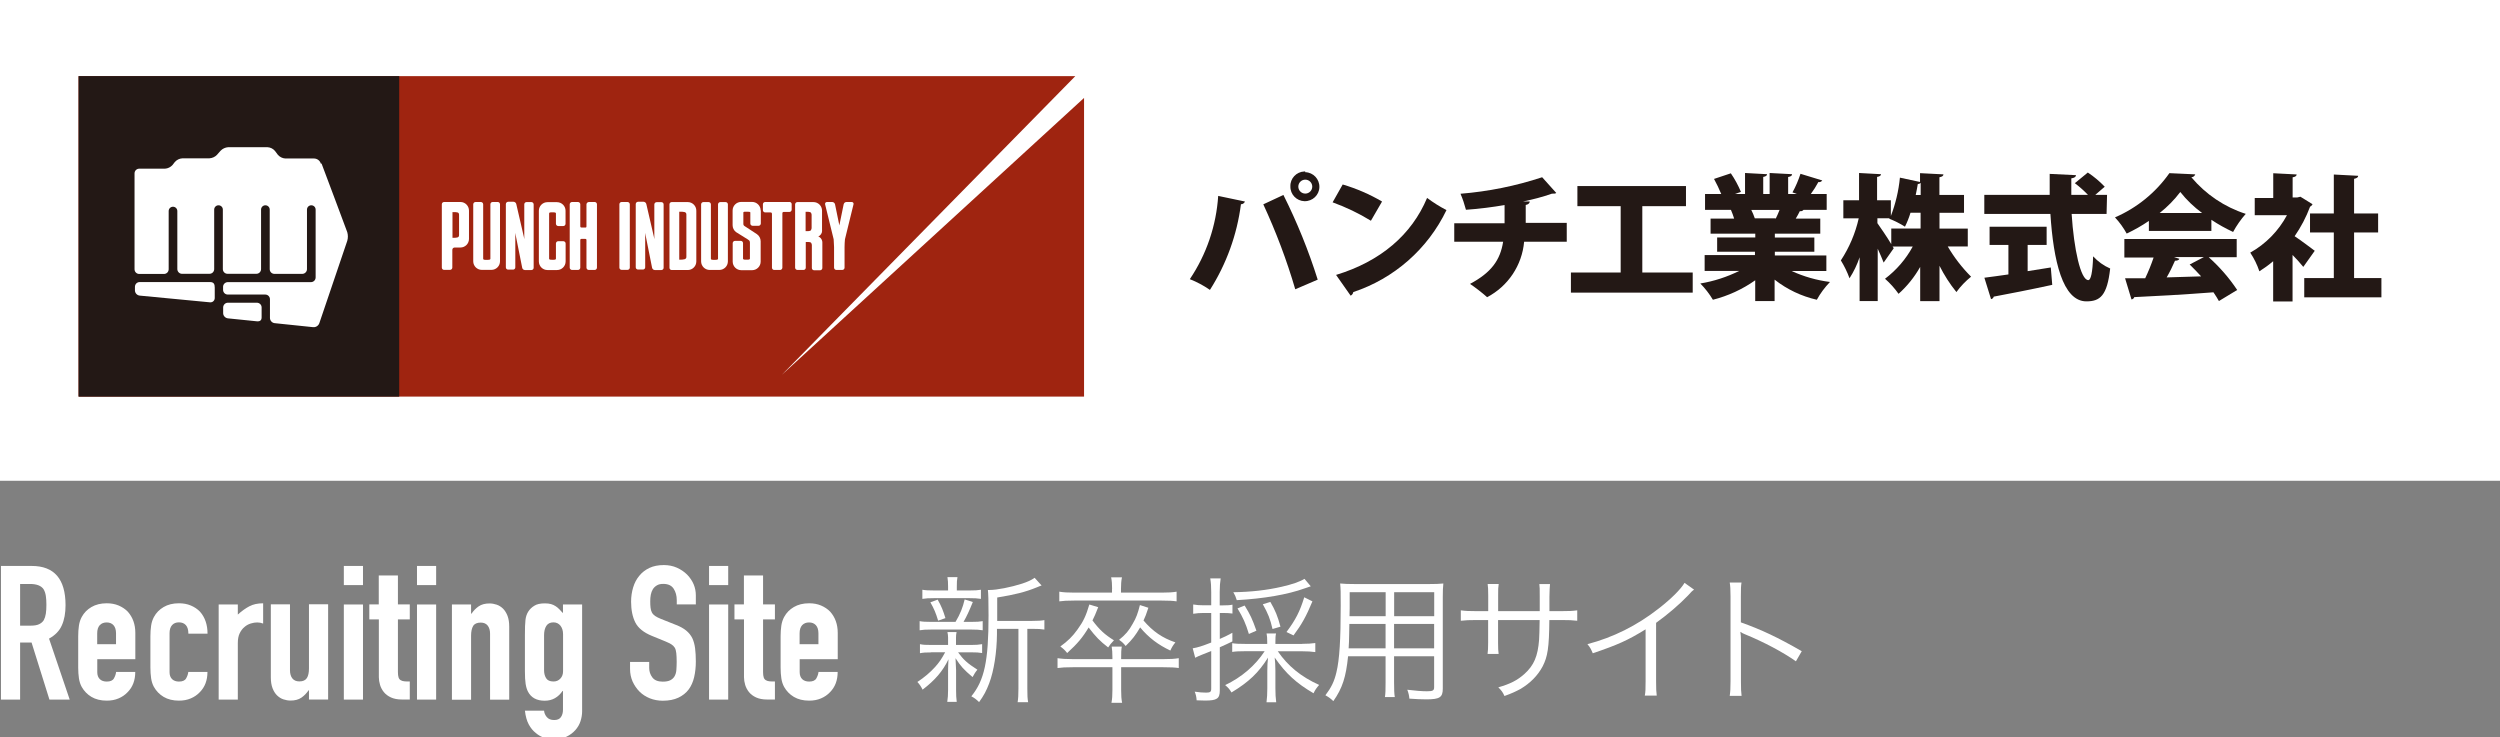 <?xml version="1.0" encoding="UTF-8"?>
<svg id="footer" xmlns="http://www.w3.org/2000/svg" viewBox="0 0 312 92">
  <rect x="0" y="0" width="312" height="92" fill="#808080" stroke="none"/>
  <defs>
    <style>
      .cls-1 {
        fill: #9f2410;
      }

      .cls-2 {
        fill: #231815;
      }

      .cls-3 {
        fill: #fff;
      }
    </style>
  </defs>
  <rect class="cls-3" width="312" height="60"/>
  <g>
    <g>
      <path class="cls-2" d="M167.56,23.02c1.72.51,3.37,1.22,4.92,2.13l-1.39,2.4c-1.51-.93-3.11-1.69-4.78-2.3l1.26-2.23ZM166.74,34.31c5.56-1.69,9.44-5.02,11.36-9.61.76.57,1.57,1.08,2.42,1.52-2.33,4.85-6.53,8.54-11.63,10.23-.03.19-.15.36-.33.45l-1.82-2.59Z"/>
      <path class="cls-2" d="M195.52,30.17h-5.31c-.26,2.94-2,5.55-4.62,6.92-.67-.6-1.39-1.15-2.13-1.66,2.66-1.42,3.77-2.97,4.13-5.26h-6.1v-2.31h6.28v-2.27c-1.38.24-3.16.48-4.82.59-.18-.68-.4-1.35-.68-2,3.47-.28,6.89-.97,10.19-2.06l1.76,1.96c-.1.09-.25.09-.54.09-1.18.41-2.38.73-3.6.97h.83c0,.2-.16.38-.5.44v2.23h5.12v2.36Z"/>
      <path class="cls-2" d="M204.97,34.01h6.28v2.51h-15.2v-2.51h6.21v-8.28h-5.4v-2.51h13.55v2.51h-5.45v8.28Z"/>
      <path class="cls-2" d="M227.89,33.82h-4.3c1.52.7,3.14,1.16,4.79,1.37-.64.67-1.2,1.41-1.64,2.22-1.92-.44-3.72-1.29-5.27-2.51v2.67h-2.42v-2.59c-1.6,1.13-3.39,1.95-5.28,2.43-.44-.74-.97-1.42-1.57-2.03,1.69-.28,3.32-.81,4.86-1.57h-4.32v-1.98h6.28v-.41h-4.72v-1.78h4.76v-.48h-5.58v-1.88h2.94c-.11-.37-.25-.74-.4-1.09h-3.23v-1.98h2.02c-.26-.64-.57-1.27-.9-1.88l2.1-.7c.5.73.92,1.51,1.26,2.32l-.75.26h1.26v-2.62l2.75.15c0,.16-.15.29-.48.34v2.13h.8v-2.62l2.8.15c0,.19-.16.29-.49.35v2.12h1.09l-.55-.2c.41-.74.74-1.52,1-2.32l2.72.83c-.11.16-.3.24-.49.2-.28.52-.59,1.02-.94,1.49h1.98v1.98h-2.89c-.11.14-.29.2-.46.16-.15.32-.33.63-.51.93h3.06v1.88h-5.67v.48h4.93v1.78h-4.93v.46h6.43v1.93ZM221.61,27.29c.15-.31.33-.7.48-1.09h-3.53c.17.34.32.69.44,1.05h-.2,2.77l.04.04Z"/>
      <path class="cls-2" d="M245.59,30.76h-2.51c.8,1.37,1.78,2.64,2.91,3.77-.69.56-1.31,1.2-1.83,1.92-.82-1.01-1.52-2.11-2.11-3.28v4.41h-2.41v-4.27c-.71,1.26-1.62,2.4-2.7,3.36-.49-.69-1.06-1.33-1.69-1.88,1.43-1.08,2.61-2.45,3.46-4.02h-2.51l.14.21-1.26,1.79c-.19-.49-.45-1.1-.74-1.73v6.53h-2.26v-5.46c-.31.92-.73,1.8-1.26,2.62-.28-.78-.65-1.53-1.08-2.23,1.05-1.6,1.81-3.38,2.23-5.25h-1.92v-2.26h1.96v-3.4l2.74.15c0,.16-.15.29-.49.34v2.91h1.72v1.97c.59-1.54.97-3.15,1.13-4.79l2.51.54v-1.1l2.92.15c0,.19-.16.3-.5.36v2.21h3.07v2.23h-3.06v1.97h3.53v2.22ZM234.3,27.25v.6c.35.49,1.26,1.82,1.73,2.62v-1.95h3.66v-1.97h-1.26c-.18.6-.41,1.18-.69,1.74-.62-.39-1.27-.72-1.95-.99v-.06h-1.51ZM239.7,24.32v-1.49c-.1.09-.23.14-.36.14-.06.4-.16.88-.26,1.37h.63Z"/>
      <path class="cls-2" d="M253.05,30.56v3.28l2.89-.46.18,2.17c-2.66.58-5.47,1.13-7.3,1.47-.04.16-.17.29-.34.31l-.83-2.67c.83-.1,1.86-.25,3-.41v-3.68h-2.35v-2.27h7.12v2.27h-2.36ZM262.89,26.7h-4.35c.28,4.37,1.12,8.25,2.08,8.26.31,0,.54-.93.6-2.97.6.65,1.32,1.17,2.13,1.52-.38,3.4-1.26,4.1-2.97,4.1-2.97,0-4.12-5.11-4.49-10.91h-8.25v-2.38h8.16v-2.62l3.28.16c0,.21-.19.34-.58.4v2.06h2.08c-.51-.53-1.06-1.02-1.64-1.46l1.62-1.33c.77.51,1.47,1.1,2.11,1.77l-1.18,1.02h1.47l-.06,2.38Z"/>
      <path class="cls-2" d="M268.18,28.83v-1.26c-.88.6-1.81,1.13-2.77,1.58-.4-.73-.89-1.41-1.46-2.02,2.73-1.18,5.08-3.09,6.79-5.52l3.23.15c-.07.21-.27.36-.49.36,1.79,2.13,4.14,3.72,6.79,4.57-.61.69-1.14,1.45-1.58,2.26-.94-.44-1.85-.94-2.71-1.52v1.39h-7.79ZM279.14,32.1h-3.49c1.35,1.21,2.55,2.58,3.55,4.09l-2.28,1.38c-.18-.31-.4-.69-.68-1.09-3.65.28-7.37.49-9.88.6-.05.16-.19.27-.35.29l-.8-2.64h2.51c.4-.84.75-1.7,1.05-2.59h-3.65v-2.31h14.02v2.26ZM274.82,26.58c-1.02-.75-1.94-1.63-2.72-2.62-.74.98-1.61,1.86-2.57,2.62h5.3ZM271.36,32.1l.63.2c-.06.16-.26.24-.55.24-.31.71-.65,1.41-1.04,2.08l4.3-.13c-.48-.51-.95-1.03-1.43-1.48l1.78-.93h-3.69Z"/>
      <path class="cls-2" d="M288.6,25.49c-.06.13-.17.24-.3.3-.49,1.31-1.14,2.55-1.93,3.69.83.55,2.11,1.52,2.51,1.82l-1.43,2.01c-.42-.52-.87-1.02-1.34-1.49v5.8h-2.42v-5.02c-.54.46-1.12.88-1.72,1.26-.28-.83-.66-1.61-1.14-2.33,1.94-1.09,3.53-2.71,4.58-4.67h-4.02v-2.15h2.31v-3.09l2.92.15c0,.19-.16.3-.5.36v2.51h.59l.38-.09,1.52.94ZM293.79,34.7h3.41v2.41h-9.63v-2.41h3.69v-5.69h-2.97v-2.37h2.97v-4.86l3.04.16c0,.19-.16.3-.51.38v4.32h3v2.37h-3v5.69Z"/>
      <path class="cls-2" d="M155.37,25.15c-.08.21-.28.34-.5.34-.49,3.8-1.81,7.45-3.87,10.69-.78-.54-1.62-.99-2.51-1.34,2.08-3.09,3.3-6.68,3.54-10.39l3.34.7ZM161.65,36.11c-1.06-3.63-2.4-7.17-3.99-10.61l2.51-1.17c1.7,3.4,3.14,6.94,4.28,10.57l-2.8,1.2ZM162.9,21.49c1,.03,1.78.86,1.76,1.86s-.86,1.78-1.86,1.76c-.99-.03-1.78-.85-1.76-1.84-.04-1,.75-1.83,1.74-1.87.04,0,.08,0,.11,0v.1ZM163.77,23.29c0-.48-.39-.87-.87-.87s-.87.39-.87.87.39.87.87.87h0c.48,0,.87-.39.87-.87,0-.01,0-.03,0-.04v.04Z"/>
    </g>
    <g>
      <rect class="cls-3" x="9.81" y="9.5" width="125.49" height="40"/>
      <polygon class="cls-1" points="97.57 46.78 134.2 9.5 9.8 9.5 9.8 49.5 135.29 49.5 135.29 12.22 97.57 46.78"/>
      <rect class="cls-2" x="9.81" y="9.5" width="40.01" height="40"/>
      <path class="cls-3" d="M40.13,20.41c.13.31,3.21,8.57,3.21,8.57.1.35.1.72,0,1.07l-3.49,10.29c-.12.32-.43.52-.77.49l-4.81-.5c-.32-.04-.57-.31-.58-.64v-2.34c0-.33-.26-.59-.59-.59h-4.67c-.33,0-.59-.26-.59-.59v-.34c-.02-.32.23-.6.56-.62.01,0,.02,0,.03,0h10.37c.33,0,.59-.26.59-.59v-8.46c0-.3-.24-.54-.54-.54s-.54.24-.54.54v7.43c0,.32-.26.58-.58.59h-3.48c-.33,0-.59-.26-.59-.59v-7.43c0-.3-.24-.54-.54-.54s-.54.24-.54.54v7.42c0,.33-.26.59-.59.59h-3.59c-.33,0-.59-.26-.59-.59v-7.42c0-.3-.24-.54-.54-.54s-.54.24-.54.54v7.42c0,.33-.26.59-.59.59h-3.43c-.32,0-.58-.27-.58-.59v-7.24c0-.3-.24-.54-.54-.54s-.54.24-.54.54v7.26c0,.33-.26.59-.59.59h-3.08c-.33,0-.59-.26-.59-.59v-11.96c0-.33.26-.59.59-.59h3.21c.36-.02.7-.19.94-.46l.28-.36c.24-.28.58-.45.94-.47h3.36c.37-.02.72-.17.97-.44l.45-.51c.25-.26.58-.41.94-.44h4.91c.37.02.71.19.94.47l.35.47c.24.28.58.45.94.47h3.55c.4-.01.77.25.88.64Z"/>
      <path class="cls-3" d="M32.65,39.61v-1.25c0-.32-.27-.58-.59-.58h-3.62c-.32,0-.58.26-.59.58v.72c0,.33.26.61.59.65l3.63.37c.41.03.58-.15.58-.49Z"/>
      <path class="cls-3" d="M26.8,35.89v1.3c0,.29-.22.53-.51.54-.03,0-.05,0-.08,0l-8.78-.84c-.33-.04-.58-.31-.59-.64v-.45c0-.33.25-.59.58-.6,0,0,.01,0,.02,0h8.76c.48,0,.6.25.6.7Z"/>
      <path class="cls-3" d="M69.52,25.23h-1.2c-.59,0-1.07.48-1.07,1.07v6.33c0,.59.48,1.07,1.07,1.07h1.2c.59,0,1.07-.48,1.07-1.07v-2.25c0-.15-.13-.27-.28-.28h-.64c-.16,0-.28.12-.29.28v1.9c0,.15-.2.14-.43.14s-.42,0-.42-.14v-5.64c0-.15.16-.14.42-.14s.43,0,.43.14v1.28c0,.16.13.29.29.29h.63c.16,0,.28-.13.28-.29v-1.62c0-.59-.47-1.06-1.06-1.07Z"/>
      <path class="cls-3" d="M74.25,25.21h-.74c-.17,0-.31.12-.32.29v2.76c0,.16-.1.14-.26.14h-.22c-.16,0-.29,0-.29-.14v-2.76c0-.16-.13-.29-.29-.29h-.74c-.16,0-.29.13-.29.29h0v7.9c0,.16.13.29.29.29h.74c.16,0,.29-.13.29-.29h0v-3.45c0-.16.13-.14.29-.14h.22c.16,0,.26,0,.26.14v3.45c0,.16.12.28.28.29h.74c.16,0,.29-.13.29-.29h0v-7.9c0-.14-.1-.27-.25-.29Z"/>
      <path class="cls-3" d="M62.15,25.21h-.67c-.15,0-.28.12-.28.28,0,0,0,0,0,.01v6.8c0,.12-.17.13-.45.13s-.45,0-.45-.13v-6.8c0-.16-.13-.29-.29-.29h-.66c-.16,0-.29.13-.29.29h0v7.11c0,.59.48,1.07,1.07,1.07h1.2c.59,0,1.07-.48,1.07-1.07v-7.11c0-.15-.1-.27-.25-.29Z"/>
      <path class="cls-3" d="M90.56,25.22h-.66c-.16,0-.29.13-.29.29v6.79c0,.12-.17.13-.44.13s-.45,0-.45-.13v-6.79c0-.15-.11-.28-.27-.29,0,0,0,0-.01,0h-.66c-.16,0-.28.13-.28.29v7.11c0,.59.48,1.07,1.07,1.07h1.2c.59,0,1.07-.48,1.07-1.07v-7.12c0-.15-.12-.28-.28-.28h0Z"/>
      <path class="cls-3" d="M106.32,25.21h-.69c-.16,0-.3.12-.34.28l-.54,2.64v.26h0v-.26l-.54-2.64c-.04-.16-.18-.27-.34-.28h-.67c-.12,0-.23.09-.23.22,0,.02,0,.04,0,.06l1.07,4.37c0,.15.05.81.05.97v2.57c0,.16.12.28.28.29h.74c.15,0,.28-.11.29-.27,0,0,0,0,0-.01v-2.58c0-.33.02-.65.05-.97l1.07-4.37c.03-.12-.04-.24-.16-.27-.02,0-.03,0-.05,0Z"/>
      <path class="cls-3" d="M98.51,25.21h-3.02c-.16,0-.28.13-.28.29v.72c0,.15.11.28.27.29,0,0,0,0,.01,0h.64c.16,0,.21.05.21.21v6.69c0,.15.12.28.28.28h.74c.15,0,.27-.13.28-.28v-6.78c-.01-.09.05-.17.14-.18.02,0,.03,0,.05,0h.69c.16,0,.28-.13.28-.29v-.72c-.02-.14-.14-.24-.28-.24Z"/>
      <path class="cls-3" d="M94.93,26.27c0-.59-.48-1.07-1.07-1.07h-1.36c-.59,0-1.07.48-1.07,1.07v1.84c0,.33.15.64.42.85l1.46.91.15.11c.1.07.13.16.13.35v1.94c0,.14-.18.14-.43.14s-.43,0-.43-.14v-1.93c0-.16-.13-.28-.29-.28h-.72c-.15,0-.27.13-.28.28v2.31c0,.59.48,1.07,1.07,1.07h1.35c.59,0,1.07-.48,1.07-1.07v-2.54c0-.36-.18-.69-.47-.89l-1.53-1c-.11-.06-.17-.18-.16-.3v-1.38c0-.14.18-.12.43-.12s.44,0,.44.11v1.37c0,.15.13.27.28.28h.75c.15,0,.27-.13.28-.28v-1.64Z"/>
      <path class="cls-3" d="M78.31,25.21h-.73c-.15,0-.28.12-.28.28,0,0,0,0,0,.01v7.9c0,.15.12.28.28.28h.73c.15,0,.28-.11.29-.27,0,0,0,0,0-.01v-7.9c0-.16-.13-.29-.29-.29Z"/>
      <path class="cls-3" d="M102.59,28.77v-2.48c0-.59-.48-1.07-1.07-1.07h-2.01c-.15,0-.27.13-.28.28v7.91c0,.15.13.27.28.28h.77c.15,0,.28-.12.28-.28h0v-3.21c.61,0,.69,0,.76.35v2.9c0,.15.12.28.28.28h.74c.15,0,.28-.11.29-.27,0,0,0,0,0-.01v-3.12c.02-.36-.18-.69-.51-.82.3-.12.49-.42.48-.74ZM101.29,28.49c-.07.36-.17.36-.75.36v-2.42c.57,0,.69,0,.75.36v1.69Z"/>
      <path class="cls-3" d="M85.83,25.22h-2c-.15,0-.28.12-.28.28,0,0,0,0,0,.01v7.91c0,.15.12.28.28.28,0,0,0,0,.01,0h1.99c.59,0,1.07-.48,1.07-1.07v-6.32c.01-.59-.46-1.08-1.05-1.09,0,0-.01,0-.02,0ZM85.66,32.06c0,.32-.32.35-.89.35v-5.99c.56,0,.89,0,.89.35v5.28Z"/>
      <path class="cls-3" d="M57.45,25.21h-2.03c-.15,0-.28.12-.28.28v7.91c0,.15.12.28.28.28h.74c.16,0,.28-.12.29-.28v-2.22c0-.16.12-.28.28-.29h.73c.59,0,1.07-.48,1.07-1.07v-3.53c0-.59-.47-1.08-1.06-1.08,0,0,0,0-.01,0ZM57.29,29.32c0,.34-.2.36-.82.36v-3.21c.62,0,.82,0,.82.36v2.48Z"/>
      <path class="cls-3" d="M66.32,25.22h-.61c-.15,0-.28.12-.28.28,0,0,0,0,0,.01v4.34h0l-.06-.32-.94-4.07c-.04-.16-.18-.27-.34-.28h-.67c-.16,0-.29.13-.29.29h0v7.9c0,.16.13.28.29.28h.61c.15,0,.28-.12.28-.28v-4.31h0l.06.35.8,4.01c.03.16.17.27.33.28h.82c.15,0,.28-.12.28-.28v-7.91c0-.15-.11-.28-.27-.29,0,0,0,0-.01,0Z"/>
      <path class="cls-3" d="M82.56,25.23h-.61c-.16,0-.29.13-.29.29v4.33h0l-.06-.32-.94-4.07c-.04-.16-.18-.27-.34-.28h-.69c-.16,0-.29.13-.29.29v7.89c0,.16.13.28.29.28h.61c.15,0,.28-.12.28-.28h0v-4.3h0l.06.35.8,4.01c.04.16.18.28.34.28h.82c.15,0,.28-.12.28-.28h0v-7.86c.02-.16-.08-.31-.24-.33,0,0-.02,0-.03,0Z"/>
    </g>
  </g>
  <g>
    <g>
      <path class="cls-3" d="M.12,87.31v-16.68h3.84c2.81,0,4.22,1.63,4.22,4.9,0,.98-.15,1.82-.46,2.51-.3.69-.84,1.24-1.6,1.66l2.58,7.61h-2.53l-2.23-7.12h-1.43v7.12H.12ZM2.51,72.88v5.2h1.36c.42,0,.76-.06,1.01-.18.25-.12.44-.28.58-.5.12-.22.21-.49.26-.81.05-.32.07-.69.07-1.11s-.02-.79-.07-1.11-.14-.6-.28-.83c-.3-.44-.86-.66-1.69-.66h-1.24Z"/>
      <path class="cls-3" d="M16.87,82.27h-4.73v1.62c0,.38.11.66.32.87.21.2.5.3.86.3.45,0,.75-.13.9-.4.15-.27.24-.53.27-.8h2.39c0,1.05-.32,1.89-.96,2.53-.31.33-.69.59-1.12.77-.44.19-.93.28-1.48.28-.75,0-1.39-.16-1.91-.47-.52-.31-.92-.73-1.21-1.24-.17-.31-.29-.67-.35-1.08-.06-.41-.09-.85-.09-1.33v-3.91c0-.48.03-.93.09-1.33.06-.41.18-.76.35-1.08.28-.52.68-.93,1.21-1.24s1.16-.47,1.91-.47c.55,0,1.04.09,1.49.28.44.19.82.44,1.14.77.62.7.94,1.58.94,2.65v3.28ZM12.14,80.4h2.34v-1.36c0-.45-.11-.79-.32-1.02-.21-.23-.5-.34-.85-.34s-.64.11-.86.34c-.21.23-.32.57-.32,1.02v1.36Z"/>
      <path class="cls-3" d="M21.16,83.89c0,.38.11.66.32.87.21.2.5.3.85.3.45,0,.75-.13.9-.4.15-.27.24-.53.27-.8h2.39c0,1.05-.32,1.89-.96,2.53-.31.33-.69.59-1.12.77-.44.19-.93.28-1.48.28-.75,0-1.39-.16-1.91-.47-.52-.31-.92-.73-1.21-1.24-.17-.31-.29-.67-.35-1.08-.06-.41-.09-.85-.09-1.33v-3.91c0-.48.03-.93.09-1.33.06-.41.18-.76.35-1.08.28-.52.68-.93,1.21-1.24.52-.31,1.16-.47,1.91-.47.55,0,1.04.09,1.49.28.45.19.82.44,1.14.77.62.7.94,1.62.94,2.74h-2.39c0-.48-.11-.84-.32-1.07-.21-.23-.5-.34-.86-.34s-.64.11-.85.34c-.21.23-.32.57-.32,1.02v4.85Z"/>
      <path class="cls-3" d="M27.29,87.31v-11.87h2.39v1.26c.48-.44.96-.78,1.43-1.03.47-.25,1.05-.38,1.73-.38v2.53c-.23-.09-.48-.14-.73-.14s-.52.04-.81.13c-.29.09-.55.23-.78.43-.25.2-.45.47-.61.8-.16.33-.23.73-.23,1.22v7.05h-2.39Z"/>
      <path class="cls-3" d="M40.95,75.43v11.87h-2.39v-1.15h-.05c-.25.37-.55.68-.9.92-.35.24-.8.36-1.35.36-.3,0-.59-.05-.89-.15s-.56-.27-.8-.5c-.23-.23-.42-.53-.56-.9-.14-.37-.21-.82-.21-1.35v-9.11h2.39v8.22c0,.44.1.78.3,1.03.2.25.49.37.87.37.45,0,.76-.14.94-.42s.26-.69.26-1.22v-7.99h2.39Z"/>
      <path class="cls-3" d="M42.91,73.02v-2.39h2.39v2.39h-2.39ZM42.91,87.31v-11.87h2.39v11.87h-2.39Z"/>
      <path class="cls-3" d="M47.27,75.43v-3.61h2.39v3.61h1.48v1.87h-1.48v6.58c0,.28.03.5.08.66.05.16.14.27.27.35s.28.12.46.14c.18.02.4.02.67.02v2.25h-.98c-.55,0-1-.09-1.37-.26-.37-.17-.66-.39-.88-.66-.22-.27-.38-.57-.48-.9-.1-.34-.15-.66-.15-.97v-7.21h-1.19v-1.87h1.19Z"/>
      <path class="cls-3" d="M52.04,73.02v-2.39h2.39v2.39h-2.39ZM52.04,87.31v-11.87h2.39v11.87h-2.39Z"/>
      <path class="cls-3" d="M56.4,87.31v-11.87h2.39v1.15h.05c.25-.37.55-.68.9-.92.35-.24.8-.36,1.35-.36.3,0,.59.05.89.15s.56.27.8.5c.23.23.42.54.56.9.14.37.21.82.21,1.35v9.11h-2.39v-8.22c0-.44-.1-.78-.3-1.03-.2-.25-.49-.37-.87-.37-.45,0-.77.14-.94.42s-.26.69-.26,1.22v7.99h-2.39Z"/>
      <path class="cls-3" d="M67.9,88.69c.02.28.13.55.34.8.21.25.52.37.92.37s.67-.12.84-.36c.17-.24.26-.55.26-.93v-2.34h-.05c-.27.39-.58.69-.95.9-.37.21-.79.32-1.28.32-1,0-1.69-.38-2.08-1.12-.14-.27-.24-.59-.3-.98-.06-.39-.09-.91-.09-1.57v-4.52c0-.86.02-1.49.07-1.9.09-.78.46-1.37,1.1-1.76.3-.2.74-.3,1.33-.3.3,0,.55.03.76.09.21.06.4.15.57.26s.33.24.47.39c.14.15.29.31.45.48v-1.08h2.39v13.33c0,.41-.07.82-.2,1.23-.13.41-.35.78-.64,1.11-.3.34-.67.62-1.12.83s-.99.32-1.62.32c-.36,0-.73-.06-1.12-.18-.39-.12-.75-.32-1.08-.6-.34-.27-.64-.62-.88-1.07-.24-.44-.4-1.02-.48-1.72h2.39ZM67.9,83.65c0,.37.08.7.25.98s.47.42.93.42c.34,0,.63-.12.85-.36.23-.24.34-.55.34-.93v-4.61c0-.44-.11-.79-.33-1.07-.22-.27-.51-.41-.87-.41-.41,0-.7.15-.89.44-.19.3-.28.69-.28,1.17v4.36Z"/>
      <path class="cls-3" d="M86.85,75.43h-2.39v-.54c0-.55-.13-1.02-.39-1.42-.26-.4-.69-.6-1.3-.6-.33,0-.59.06-.8.19s-.37.28-.49.47c-.12.2-.21.43-.26.69-.05.26-.07.53-.07.81,0,.33.01.6.04.82.02.22.08.41.17.59.09.17.23.32.41.44s.43.25.74.37l1.83.73c.53.2.96.44,1.29.71.33.27.59.59.77.95.17.37.29.8.35,1.28s.09,1.02.09,1.63c0,.7-.07,1.35-.21,1.96-.14.6-.37,1.11-.68,1.53-.33.44-.76.78-1.29,1.03-.53.25-1.18.38-1.94.38-.58,0-1.12-.1-1.62-.3-.5-.2-.93-.48-1.29-.84-.36-.36-.64-.78-.86-1.25-.21-.48-.32-1-.32-1.56v-.89h2.39v.75c0,.44.13.83.39,1.18.26.35.69.53,1.3.53.41,0,.72-.06.95-.18.23-.12.4-.28.53-.5.12-.22.2-.48.22-.78.02-.3.04-.64.04-1.02,0-.44-.02-.8-.05-1.08-.03-.28-.09-.51-.19-.68-.11-.17-.25-.31-.43-.42-.18-.11-.42-.23-.71-.35l-1.71-.7c-1.03-.42-1.72-.98-2.07-1.67s-.53-1.57-.53-2.61c0-.62.09-1.22.26-1.78s.43-1.05.77-1.45c.33-.41.75-.73,1.25-.97.51-.24,1.11-.36,1.81-.36.59,0,1.14.11,1.63.33.49.22.92.51,1.28.87.72.75,1.08,1.61,1.08,2.58v1.17Z"/>
      <path class="cls-3" d="M88.49,73.02v-2.39h2.39v2.39h-2.39ZM88.49,87.31v-11.87h2.39v11.87h-2.39Z"/>
      <path class="cls-3" d="M92.84,75.43v-3.61h2.39v3.61h1.48v1.87h-1.48v6.58c0,.28.03.5.08.66.05.16.14.27.27.35s.28.12.46.14c.18.02.4.02.67.02v2.25h-.98c-.55,0-1-.09-1.37-.26-.37-.17-.66-.39-.88-.66-.22-.27-.38-.57-.48-.9-.1-.34-.15-.66-.15-.97v-7.21h-1.19v-1.87h1.19Z"/>
      <path class="cls-3" d="M104.53,82.27h-4.73v1.62c0,.38.11.66.32.87.21.2.5.3.86.3.45,0,.75-.13.9-.4.15-.27.24-.53.27-.8h2.39c0,1.05-.32,1.89-.96,2.53-.31.33-.69.59-1.12.77-.44.19-.93.28-1.48.28-.75,0-1.39-.16-1.91-.47-.52-.31-.92-.73-1.21-1.24-.17-.31-.29-.67-.35-1.08-.06-.41-.09-.85-.09-1.33v-3.91c0-.48.03-.93.09-1.33.06-.41.18-.76.35-1.08.28-.52.68-.93,1.21-1.24s1.16-.47,1.91-.47c.55,0,1.04.09,1.49.28.44.19.82.44,1.14.77.62.7.94,1.58.94,2.65v3.28ZM99.8,80.4h2.34v-1.36c0-.45-.11-.79-.32-1.02-.21-.23-.5-.34-.85-.34s-.64.11-.86.34c-.21.23-.32.57-.32,1.02v1.36Z"/>
    </g>
    <g>
      <path class="cls-3" d="M116.21,81.42c-.67,0-.99.02-1.4.1v-1.13c.39.09.73.1,1.43.1h2.08v-.91c0-.22-.03-.5-.08-.7h1.14c-.05.2-.07.48-.07.7v.91h1.88c.6,0,.94-.02,1.38-.1v1.11c-.39-.07-.73-.09-1.38-.09h-1.62c.65.9,1.13,1.35,2.41,2.17-.27.32-.39.53-.6.92-1.11-.94-1.47-1.33-2.13-2.36.03.38.05.87.07,1.5v2.48c0,.6.02,1.01.08,1.47h-1.18c.07-.44.1-.91.1-1.47v-2.42c0-.41.02-.85.05-1.42-.7,1.47-1.67,2.6-3.23,3.79-.19-.39-.38-.67-.65-.96.85-.56,1.59-1.18,2.22-1.88.51-.58.77-.94,1.25-1.83h-1.76ZM119.25,77.61c.6-1.01.9-1.78,1.14-2.8l1.02.32c-.41,1.02-.77,1.81-1.16,2.48h1.01c.65,0,.99-.02,1.38-.09v1.14c-.43-.07-.77-.09-1.38-.09h-5.07c-.67,0-1.02.02-1.42.09v-1.14c.38.07.73.09,1.42.09h3.06ZM120.99,73.69c.7,0,1.02-.02,1.43-.09v1.14c-.46-.07-.79-.09-1.45-.09h-4.37c-.72,0-1.04.02-1.49.09v-1.14c.39.07.75.09,1.5.09h1.71v-.46c0-.55-.02-.82-.08-1.2h1.25c-.07.36-.08.63-.08,1.2v.46h1.59ZM117.08,77.46c-.29-.96-.51-1.49-.97-2.29l.91-.34c.48.85.68,1.37.97,2.31l-.91.32ZM128.77,77.49c.77,0,1.18-.03,1.57-.1v1.18c-.43-.07-.8-.09-1.5-.09h-.63v7.44c0,.85.02,1.28.1,1.71h-1.31c.07-.44.1-.87.1-1.71v-7.44h-2.68v.67c-.02,2.27-.38,4.58-.97,6.13-.34.9-.68,1.55-1.26,2.34-.36-.34-.55-.5-.97-.72,1.64-2.01,2.15-4.41,2.15-10.11,0-1.93-.03-2.66-.08-3.16h.21c.9,0,2.65-.34,4.05-.79.72-.24,1.14-.43,1.57-.73l.87.96c-.15.05-.17.05-.62.24-1.42.58-2.71.9-4.92,1.26v2.92h4.34Z"/>
      <path class="cls-3" d="M139.92,86.12c0,.73.03,1.11.12,1.59h-1.33c.09-.48.12-.89.12-1.59v-2.85h-4.92c-.92,0-1.43.03-1.93.1v-1.23c.51.08,1.06.12,1.93.12h4.92v-.19c0-.58-.03-1.01-.09-1.37h1.26c-.07.39-.08.72-.08,1.37v.19h5.24c.89,0,1.43-.03,1.95-.12v1.23c-.46-.07-.97-.1-1.95-.1h-5.24v2.85ZM138.79,73.48c0-.53-.03-1.01-.12-1.43h1.35c-.09.43-.12.89-.12,1.43v.48h5.05c.8,0,1.4-.03,1.89-.12v1.21c-.44-.07-.99-.1-1.88-.1h-10.88c-.89,0-1.4.03-1.88.1v-1.21c.51.09,1.09.12,1.9.12h4.68v-.48ZM137.06,75.77c-.34.85-.48,1.2-.72,1.66.89,1.18,1.52,1.76,2.68,2.48-.41.43-.48.53-.72.89-1.04-.8-1.55-1.33-2.44-2.49-.73,1.23-1.4,2.03-2.68,3.19-.27-.36-.5-.56-.85-.82.94-.68,1.52-1.25,2.15-2.13.72-.99,1.06-1.71,1.47-3.11l1.11.34ZM143.31,75.87c-.27.84-.38,1.09-.6,1.57,1.18,1.37,2.34,2.17,3.98,2.73-.27.32-.46.63-.63,1.02-1.52-.72-2.7-1.6-3.77-2.89-.58.99-.96,1.49-1.81,2.32-.24-.32-.44-.51-.82-.77.79-.63,1.23-1.14,1.71-2.02.43-.72.63-1.28.89-2.32l1.06.34Z"/>
      <path class="cls-3" d="M150.17,76.5c-.43,0-.82.03-1.26.1v-1.16c.43.07.79.1,1.28.1h.97v-1.64c0-.72-.03-1.16-.12-1.72h1.3c-.08.51-.12,1.01-.12,1.71v1.66h.43c.58,0,.85-.02,1.16-.09v1.11c-.38-.05-.67-.07-1.14-.07h-.44v3.24c.65-.29.89-.39,1.57-.77v1.08c-.63.31-.82.39-1.57.73v5.4c0,1.01-.36,1.25-1.83,1.25-.26,0-.67-.02-1.06-.03-.03-.44-.09-.7-.24-1.08.6.09.99.12,1.43.12.5,0,.63-.1.63-.48v-4.71c-.58.24-.79.31-1.16.46-.34.14-.55.22-.84.38l-.31-1.18c.62-.1,1.16-.27,2.31-.72v-3.69h-.99ZM162.53,80.35c.63,0,1.16-.03,1.62-.1v1.13c-.48-.07-1.02-.1-1.62-.1h-3.06c1.26,1.84,2.9,3.18,5.16,4.2-.32.36-.5.61-.7,1.04-2.13-1.25-3.43-2.42-4.85-4.46.05.38.09.99.09,1.64v2.2c0,.67.03,1.25.1,1.74h-1.21c.07-.51.1-1.09.1-1.74v-2.17c0-.61.03-1.21.09-1.66-1.2,1.9-2.37,3.02-4.56,4.35-.27-.44-.39-.58-.79-.92,2.05-.97,3.76-2.44,4.93-4.23h-2.39c-.75,0-1.23.02-1.66.09v-1.09c.41.07.85.09,1.66.09h2.71v-.21c0-.51-.02-.8-.08-1.09h1.18c-.07.29-.08.56-.08,1.09v.21h3.36ZM163.59,73.17q-.22.07-.77.26c-2.12.77-5.09,1.28-8.47,1.47-.14-.44-.22-.63-.43-.99,2.22-.03,4.2-.26,6.03-.68,1.28-.29,2.27-.63,2.85-.99l.79.94ZM155.86,79.12c-.39-1.3-.73-2.05-1.42-3.19l.89-.36c.7,1.13.96,1.69,1.47,3.14l-.94.41ZM158.81,78.5c-.29-1.26-.55-1.91-1.21-3.09l.94-.29c.63,1.08.92,1.81,1.26,3.09l-.99.29ZM160.55,78.88c1.14-1.52,1.67-2.56,2.22-4.34l1.02.51c-.77,1.86-1.33,2.87-2.36,4.25l-.89-.43Z"/>
      <path class="cls-3" d="M173.98,85.13c0,.91.02,1.45.09,1.86h-1.23c.07-.44.08-.96.08-1.86v-3.23h-4.68c-.26,2.58-.7,3.98-1.84,5.6-.38-.36-.55-.48-.99-.73.73-.96,1.11-1.72,1.38-2.89.38-1.57.53-4.06.53-8.28,0-1.72,0-2.05-.07-2.78.51.05,1.02.07,1.88.07h9.19c.85,0,1.31-.02,1.81-.07-.05.46-.07.9-.07,1.67v11.46c0,1.08-.39,1.33-2.05,1.33-.55,0-1.4-.03-2.12-.09-.03-.39-.1-.68-.26-1.11.99.12,1.83.19,2.44.19.75,0,.91-.09.91-.51v-3.86h-5v3.23ZM168.4,77.87c-.02.48-.02.89-.02,1.13-.02,1.06-.02,1.13-.07,1.91h4.61v-3.04h-4.52ZM172.93,73.91h-4.49v2.03l-.02.96h4.51v-2.99ZM178.99,76.9v-2.99h-5v2.99h5ZM173.98,80.91h5v-3.04h-5v3.04Z"/>
      <path class="cls-3" d="M192.16,76.27v-1.66c0-1.21,0-1.35-.05-1.72h1.33q-.05.44-.07,1.59v1.79h1.47c1.01,0,1.38-.02,2-.1v1.3c-.58-.07-1.08-.09-1.98-.09h-1.5c-.03,3.47-.21,4.56-.84,5.79-.6,1.13-1.55,2.1-2.78,2.82-.6.32-1.04.53-1.98.87-.22-.48-.36-.67-.77-1.08,1.49-.43,2.36-.87,3.26-1.67,1.19-1.08,1.67-2.2,1.83-4.27.03-.55.05-1.08.07-2.46h-5.19v2.85c0,.73.02.96.07,1.38h-1.38c.05-.38.07-.7.07-1.43v-2.8h-1.43c-.91,0-1.4.02-1.98.09v-1.3c.61.08.99.1,2,.1h1.42v-1.96c0-.73-.02-1.04-.07-1.43h1.38c-.07.46-.07.6-.07,1.38v2.01h5.21Z"/>
      <path class="cls-3" d="M211.43,73.58c-.31.22-.33.26-.75.72-1.08,1.13-2.53,2.37-4,3.43v7.27c0,.97.02,1.35.08,1.81h-1.49c.09-.44.1-.84.1-1.78v-6.49c-2.22,1.37-3.47,1.93-6.59,2.99-.24-.55-.32-.72-.67-1.14,3.21-.84,6.16-2.31,8.86-4.42,1.59-1.23,2.78-2.42,3.26-3.23l1.18.84Z"/>
      <path class="cls-3" d="M215.87,86.83c.07-.46.1-.87.1-1.79v-10.6c0-.91-.03-1.31-.1-1.74h1.47c-.07.44-.08.8-.08,1.78v3.19c2.63.94,4.61,1.88,7.6,3.6l-.73,1.26c-1.6-1.13-3.96-2.39-6.37-3.38-.26-.1-.38-.17-.53-.29l-.03.02c.05.34.07.58.07,1.01v5.14c0,.96.02,1.33.08,1.81h-1.47Z"/>
    </g>
  </g>
</svg>